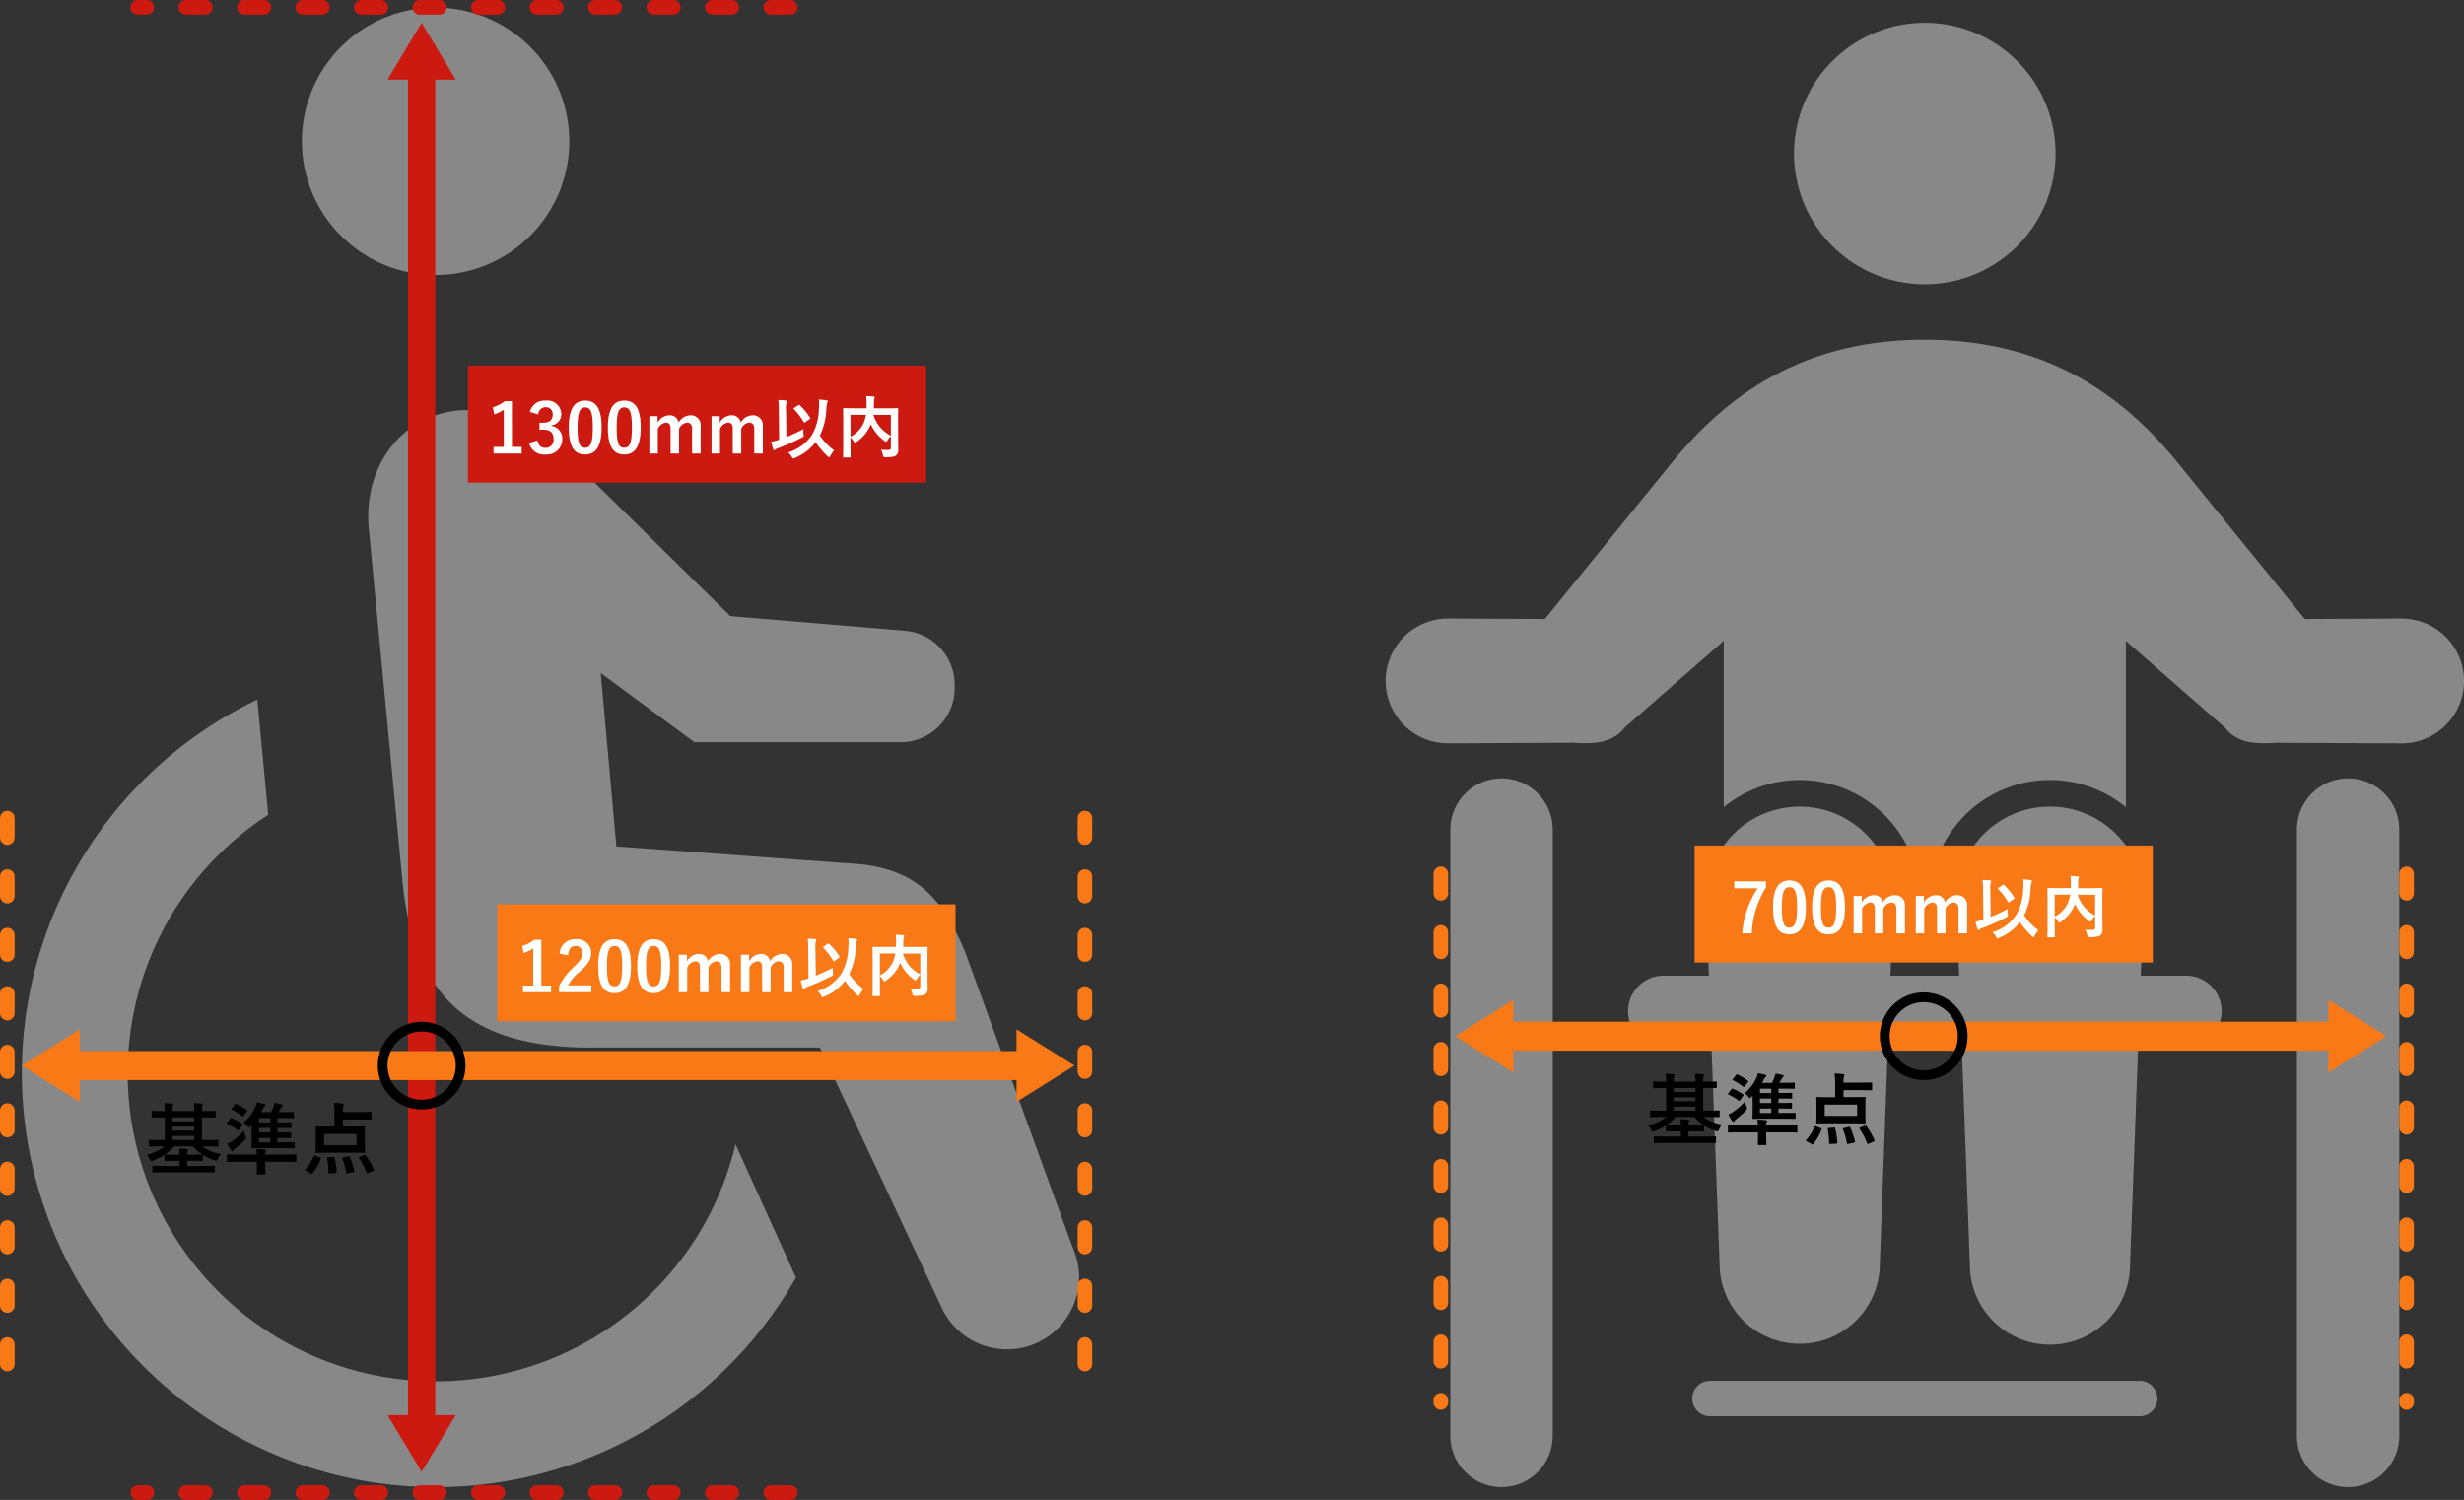 <svg xmlns="http://www.w3.org/2000/svg" width="252.75" height="153.866" viewBox="0 0 252.75 153.866">
  <rect x="0" y="0" width="252.75" height="153.866" fill="#333333" stroke="none"/>
  <g id="Group_2287" data-name="Group 2287" transform="translate(13228.75 14159.339)">
    <g id="車椅子アイコン2" transform="translate(-13226.506 -14158.557)">
      <path id="Path_100" data-name="Path 100" d="M256.18,27a13.714,13.714,0,1,1,16.682-9.889A13.711,13.711,0,0,1,256.18,27Z" transform="translate(-217.138 0.001)" fill="#888"/>
      <path id="Path_101" data-name="Path 101" d="M178.944,222.955l1.126,11.811a31.967,31.967,0,0,0-5.12,4.129A31.6,31.6,0,1,0,228,268.57l6.2,13.671a42.472,42.472,0,1,1-55.259-59.286Z" transform="translate(-154.797 -151.967)" fill="#888"/>
      <path id="Path_102" data-name="Path 102" d="M95.524,182.012c-12.007-.132-17.683-5.173-18.915-16.789l-3.482-36.474c-.562-6.15,3.146-11.547,9.3-12.109a13.873,13.873,0,0,1,10.655,4.254l17.13,16.857,17.921,1.507a5.559,5.559,0,0,1,5.095,5.54v.334a5.56,5.56,0,0,1-5.559,5.559H106.533l-9.613-7.1,1.607,17.787,23.414,1.709c6.8.268,9.792,2.992,12.35,9.1l11.05,30.358a7.393,7.393,0,0,1-13.486,6.063l-12.454-26.6H95.524Z" transform="translate(-37.543 -75.332)" fill="#888"/>
    </g>
    <path id="Path_291" data-name="Path 291" d="M0,0V58.517" transform="translate(-13228 -14075.416)" fill="none" stroke="#f87915" stroke-linecap="round" stroke-width="1.5" stroke-dasharray="2 4"/>
    <path id="Path_290" data-name="Path 290" d="M0,0V58.517" transform="translate(-13117.461 -14075.416)" fill="none" stroke="#f87915" stroke-linecap="round" stroke-width="1.5" stroke-dasharray="2 4"/>
    <path id="Path_292" data-name="Path 292" d="M66.931,0H0" transform="translate(-13214.613 -14006.223)" fill="none" stroke="#cc1a11" stroke-linecap="round" stroke-width="1.5" stroke-dasharray="2 4"/>
    <path id="Path_293" data-name="Path 293" d="M66.931,0H0" transform="translate(-13214.613 -14158.589)" fill="none" stroke="#cc1a11" stroke-linecap="round" stroke-width="1.5" stroke-dasharray="2 4"/>
    <path id="Path_294" data-name="Path 294" d="M0,142.824H2.1V5.829H0l2.1-3.5V2.187h.087L3.5,0,4.813,2.187H4.9v.145L7,5.829H4.9V142.824H7l-3.5,5.829Z" transform="translate(-13189 -14157)" fill="#cc1a11"/>
    <path id="Path_295" data-name="Path 295" d="M102.034,5.206H5.949V7.438L2.379,5.206H2.232V5.114L0,3.719,2.232,2.324V2.232h.148L5.949,0V2.232h96.085V0l5.949,3.719-5.949,3.719Z" transform="translate(-13226.513 -14053.747)" fill="#f87915"/>
    <path id="暮らし方や生活環境がさまざまに変化するな" d="M2.1-2.248A5.387,5.387,0,0,1,.24-1.376a1.677,1.677,0,0,1,.321.464c.064.12.1.168.161.168A.519.519,0,0,0,.915-.8a6.087,6.087,0,0,0,1.141-.584V-.84c0,.08,0,.088.088.088.048,0,.289-.016,1.012-.016h.45V-.24H1.983C1.22-.24.955-.256.907-.256c-.08,0-.088.008-.088.088V.344c0,.08.008.088.088.088C.955.432,1.22.416,1.983.416H6.057c.771,0,1.028.016,1.085.016.08,0,.088-.008.088-.088V-.168c0-.08-.008-.088-.088-.088-.056,0-.313.016-1.085.016H4.386V-.768h.506c.715,0,.964.016,1.012.016.08,0,.088-.008.088-.088v-.48a.118.118,0,0,0-.008-.056A5.364,5.364,0,0,0,7.19-.824a.619.619,0,0,0,.185.048c.072,0,.1-.048.161-.192a2.156,2.156,0,0,1,.305-.5,4.165,4.165,0,0,1-1.9-.776h.562c.715,0,.956.016,1,.016.08,0,.088-.008.088-.1v-.5c0-.08-.008-.088-.088-.088-.048,0-.289.016-1,.016H5.9v-2.32h.249c.755,0,1.012.016,1.069.016.08,0,.088-.008.088-.088V-5.8c0-.08-.008-.088-.088-.088-.056,0-.313.016-1.069.016H5.9a1.766,1.766,0,0,1,.04-.52.407.407,0,0,0,.048-.16c0-.04-.04-.064-.112-.072-.273-.032-.53-.048-.811-.056a4.419,4.419,0,0,1,.048.808H2.875a1.884,1.884,0,0,1,.04-.528.533.533,0,0,0,.04-.152c0-.04-.04-.072-.1-.08-.273-.024-.522-.04-.811-.048a5.215,5.215,0,0,1,.048.808H1.9c-.747,0-1.012-.016-1.061-.016-.08,0-.088.008-.088.088v.512c0,.08.008.088.088.088.048,0,.313-.016,1.061-.016h.193V-2.9H1.526c-.715,0-.956-.016-1-.016-.072,0-.08.008-.08.088v.5c0,.088.008.1.08.1.048,0,.289-.016,1-.016Zm-.008.84a5.008,5.008,0,0,0,.98-.84h1.9a4.5,4.5,0,0,0,.972.84H5.9c-.048,0-.3.016-1.012.016H4.386a1.086,1.086,0,0,1,.04-.384.383.383,0,0,0,.032-.12q0-.06-.1-.072c-.265-.024-.506-.04-.8-.048a4.389,4.389,0,0,1,.048.624h-.45c-.723,0-.964-.016-1.012-.016ZM2.875-2.9v-.416H5.109V-2.9Zm0-1.912v-.408H5.109v.408Zm0,.952v-.408H5.109v.408ZM11-3.072c0,.6-.016.88-.016.936,0,.08.008.088.088.088.048,0,.321-.016,1.085-.016h2.113c.755,0,1.012.016,1.061.016.088,0,.1-.008.1-.088v-.448c0-.08-.008-.08-.1-.08-.048,0-.305.008-1.061.008h-.611v-.456h.37c.675,0,.892.016.94.016.08,0,.088-.008.088-.088v-.424c0-.08-.008-.088-.088-.088-.048,0-.265.016-.94.016h-.37v-.456h.386c.675,0,.884.016.932.016.088,0,.1-.008.1-.088v-.424c0-.08-.008-.088-.1-.088-.048,0-.257.016-.932.016h-.386v-.448h.619c.683,0,.916.016.964.016.088,0,.1-.008.1-.1v-.432c0-.088-.008-.1-.1-.1-.048,0-.281.016-.964.016h-.53c.1-.144.193-.32.257-.432a.421.421,0,0,1,.112-.136c.056-.048.08-.072.08-.136,0-.04-.048-.072-.1-.088a5.334,5.334,0,0,0-.739-.168,2.524,2.524,0,0,1-.137.456,5.03,5.03,0,0,1-.233.5H11.97c.048-.1.1-.192.145-.288a.917.917,0,0,1,.2-.3c.064-.048.088-.088.088-.136s-.04-.088-.121-.112c-.225-.056-.474-.112-.739-.16a2.65,2.65,0,0,1-.169.5,4.624,4.624,0,0,1-1.205,1.568,1.519,1.519,0,0,1,.378.344c.08.1.129.144.169.144s.1-.048.177-.128a1.278,1.278,0,0,1,.1-.1Zm.755-.608v-.456h1.165v.456Zm0,1.024v-.456h1.165v.456Zm0-2.048v-.448h1.165V-4.7ZM9.56-1.4c-.715,0-.956-.016-1-.016-.088,0-.1.008-.1.1v.576c0,.08.008.088.1.088.048,0,.289-.016,1-.016h1.984v.3c0,.608-.016.864-.016.912,0,.08.008.088.088.088h.7c.08,0,.088-.008.088-.088,0-.04-.016-.3-.016-.912v-.3h2.105c.715,0,.964.016,1.012.016.08,0,.088-.008.088-.088V-1.32c0-.088-.008-.1-.088-.1-.048,0-.3.016-1.012.016H12.388a1,1,0,0,1,.024-.264.517.517,0,0,0,.056-.168c0-.04-.048-.072-.112-.08-.281-.032-.57-.048-.868-.056.024.224.04.368.048.568Zm.659-2.44A7.647,7.647,0,0,1,9.07-2.824a3.8,3.8,0,0,1-.57.32,5.786,5.786,0,0,0,.386.664c.04.064.072.1.112.1a.134.134,0,0,0,.112-.08.817.817,0,0,1,.193-.2,9.593,9.593,0,0,0,.956-.84c.112-.112.161-.176.161-.256a.552.552,0,0,0-.04-.168A4.764,4.764,0,0,1,10.219-3.84ZM8.973-6.16c-.072.088-.072.1,0,.144a6.153,6.153,0,0,1,1.036.656c.064.056.1.056.169-.024l.329-.44q.048-.048.048-.072c0-.024-.024-.04-.056-.072A5.955,5.955,0,0,0,9.455-6.6a.119.119,0,0,0-.161.04ZM8.507-4.7a.176.176,0,0,0-.048.1c0,.024.024.048.064.064a5.02,5.02,0,0,1,1.02.616c.08.056.1.056.169-.048l.313-.432c.056-.088.056-.1,0-.152a5.279,5.279,0,0,0-1.053-.584c-.08-.032-.1-.024-.153.048ZM19.5-4.28h-.739c-.787,0-1.069-.016-1.117-.016-.08,0-.088.008-.088.08,0,.056.016.256.016.72v1.112c0,.464-.016.656-.016.712,0,.08.008.088.088.088.048,0,.329-.016,1.117-.016h2.667c.779,0,1.061.016,1.117.016.08,0,.088-.008.088-.088,0-.048-.016-.248-.016-.712V-3.5c0-.464.016-.672.016-.72,0-.072-.008-.08-.088-.08-.056,0-.337.016-1.117.016H20.358V-5h1.816c.739,0,1,.016,1.044.016.08,0,.088-.008.088-.08V-5.7c0-.08-.008-.088-.088-.088-.048,0-.305.016-1.044.016H20.358V-5.84a1.362,1.362,0,0,1,.056-.56.405.405,0,0,0,.032-.16c0-.048-.04-.072-.121-.08a7.924,7.924,0,0,0-.892-.064A6.77,6.77,0,0,1,19.5-5.672Zm-1.077.76h3.342v1.16H18.422ZM17.08.536a.19.19,0,0,0,.1.04c.032,0,.048-.016.072-.056a5.054,5.054,0,0,0,.844-1.5c.032-.08.008-.088-.088-.128l-.466-.176c-.112-.04-.137-.048-.169.04A4.608,4.608,0,0,1,16.518.1c-.056.064-.056.088.056.152Zm5.005-1.7c-.1.04-.121.064-.072.128a7.433,7.433,0,0,1,.779,1.5c.024.072.04.064.145.032l.538-.224c.1-.048.1-.072.072-.144A7.667,7.667,0,0,0,22.7-1.32c-.056-.072-.072-.064-.177-.024ZM20.4-1.112c-.112.024-.129.04-.1.112a7.384,7.384,0,0,1,.41,1.448c.016.08.032.08.153.064l.57-.12c.1-.024.112-.04.1-.128a8.466,8.466,0,0,0-.474-1.424c-.032-.08-.04-.1-.145-.072ZM18.848-1.12c-.1.008-.129.032-.112.112A9.308,9.308,0,0,1,18.88.44c0,.08.024.088.137.08l.595-.032c.1-.008.121-.04.112-.12a8.863,8.863,0,0,0-.217-1.44c-.016-.088-.032-.1-.137-.088Z" transform="translate(-13213.938 -14039.494)"/>
    <g id="Ellipse_160" data-name="Ellipse 160" transform="translate(-13190 -14054.526)" fill="none" stroke="#000" stroke-width="1">
      <circle cx="4.5" cy="4.5" r="4.5" stroke="none"/>
      <circle cx="4.5" cy="4.5" r="4" fill="none"/>
    </g>
    <g id="Group_2283" data-name="Group 2283" transform="translate(-13177.735 -14066.572)">
      <rect id="Rectangle_5962" data-name="Rectangle 5962" width="47" height="12" fill="#f87915"/>
      <path id="暮らし方や生活環境がさまざまに変化するな-2" data-name="暮らし方や生活環境がさまざまに変化するな" d="M2.513-5.362H1.8a3.945,3.945,0,0,1-1.246.63L.693-4a3.926,3.926,0,0,0,.987-.476V-.665H.63V.014H3.514V-.665h-1Zm2.744,1.6c.042-.637.315-.966.756-.966a.667.667,0,0,1,.7.742c0,.441-.154.721-.854,1.393A6.76,6.76,0,0,0,4.333-.609V.014H7.644v-.7h-2.4a5.223,5.223,0,0,1,1.3-1.484c.819-.763,1.078-1.211,1.078-1.806a1.409,1.409,0,0,0-1.6-1.442A1.565,1.565,0,0,0,4.382-3.941Zm4.774-1.659c-1.078,0-1.687.777-1.687,2.758S8.918.112,10.017.112s1.694-.805,1.694-2.786S11.109-5.418,10.031-5.418Zm0,.693c.56,0,.777.483.777,2.058s-.224,2.086-.791,2.086-.77-.511-.77-2.086S9.485-4.725,10.031-4.725Zm4.011-.693c-1.078,0-1.687.777-1.687,2.758S12.929.112,14.028.112s1.694-.805,1.694-2.786S15.12-5.418,14.042-5.418Zm0,.693c.56,0,.777.483.777,2.058S14.6-.581,14.028-.581s-.77-.511-.77-2.086S13.5-4.725,14.042-4.725Zm3.409.9h-.84V.014h.868v-2.52a1.057,1.057,0,0,1,.833-.651c.308,0,.476.2.476.644V.014h.868v-2.52a1.015,1.015,0,0,1,.805-.651c.343,0,.532.21.532.644V.014h.882V-2.758a1.024,1.024,0,0,0-1.05-1.155,1.48,1.48,0,0,0-1.218.749.911.911,0,0,0-.945-.749,1.461,1.461,0,0,0-1.211.756Zm6.377,0h-.84V.014h.868v-2.52a1.057,1.057,0,0,1,.833-.651c.308,0,.476.2.476.644V.014h.868v-2.52a1.015,1.015,0,0,1,.805-.651c.343,0,.532.21.532.644V.014h.882V-2.758A1.024,1.024,0,0,0,27.2-3.913a1.48,1.48,0,0,0-1.218.749.911.911,0,0,0-.945-.749,1.461,1.461,0,0,0-1.211.756ZM30.842-.1a1.711,1.711,0,0,1,.378.462c.07.119.091.161.147.161a.559.559,0,0,0,.168-.056,5.092,5.092,0,0,0,2.128-1.617A8.511,8.511,0,0,0,34.909.308c.077.07.119.1.147.1s.063-.049.112-.147a3.448,3.448,0,0,1,.392-.574A5.87,5.87,0,0,1,34.1-1.834a6.776,6.776,0,0,0,.665-2.7,3.479,3.479,0,0,1,.084-.637.4.4,0,0,0,.056-.168c0-.056-.035-.084-.1-.1-.21-.035-.5-.07-.805-.091A4.61,4.61,0,0,1,34-4.536a5.548,5.548,0,0,1-.686,2.6A4.465,4.465,0,0,1,30.842-.1Zm-.21-4.326a2.326,2.326,0,0,1,.042-.77.366.366,0,0,0,.049-.147c0-.042-.049-.077-.119-.084-.231-.028-.518-.042-.77-.049A7.239,7.239,0,0,1,29.89-4.41l.028,3.01-.14.042a5.747,5.747,0,0,1-.665.175,6.3,6.3,0,0,0,.21.756c.021.063.056.1.1.1a.144.144,0,0,0,.1-.056.509.509,0,0,1,.2-.119,20.846,20.846,0,0,0,2.541-1.127c.2-.105.2-.105.161-.336a2.264,2.264,0,0,1-.007-.532,16.637,16.637,0,0,1-1.75.819Zm.84-.245c-.077.049-.091.077-.035.133a6.768,6.768,0,0,1,.994,1.3c.028.049.049.077.084.077A.154.154,0,0,0,32.6-3.2l.448-.322c.07-.042.084-.07.042-.133a6.258,6.258,0,0,0-1.05-1.288c-.028-.028-.042-.042-.063-.042a.175.175,0,0,0-.077.035ZM42.126-3.416c0-.728.014-1.106.014-1.148,0-.07-.007-.077-.077-.077-.042,0-.28.014-.938.014H39.634c.007-.154.014-.308.014-.462a2.741,2.741,0,0,1,.035-.511.428.428,0,0,0,.042-.147c0-.042-.035-.077-.1-.084-.252-.021-.525-.042-.77-.049a5.434,5.434,0,0,1,.042.749c0,.175-.007.343-.014.5H37.506c-.665,0-.9-.014-.945-.014-.07,0-.077.007-.077.077,0,.049.014.385.014,1.106V-.749c0,.721-.014,1.05-.014,1.1s.007.07.077.07h.609c.077,0,.084-.007.084-.07,0-.042-.014-.364-.014-1.015v-.973a1.923,1.923,0,0,1,.336.406c.063.1.091.14.133.14s.077-.028.154-.091A3.752,3.752,0,0,0,39.3-2.947L39.319-3A4.29,4.29,0,0,0,40.74-1.274c.077.056.119.084.154.084s.077-.049.14-.147a2.063,2.063,0,0,1,.35-.441v1.19c0,.175-.063.231-.28.238-.133.007-.441-.007-.735-.028a1.714,1.714,0,0,1,.2.546c.042.217.063.224.266.224.686,0,.931-.063,1.085-.182a.7.7,0,0,0,.224-.581c.007-.238-.014-.609-.014-1.218Zm-.742,1.6a3.568,3.568,0,0,1-1.792-2.135h1.792ZM37.24-3.955h1.582a3.578,3.578,0,0,1-.217.8A2.97,2.97,0,0,1,37.24-1.708Z" transform="translate(2 9)" fill="#fff"/>
    </g>
    <g id="Group_2285" data-name="Group 2285" transform="translate(-13086.616 -14157)">
      <g id="Group_2277" data-name="Group 2277" transform="translate(0)">
        <path id="Path_266" data-name="Path 266" d="M678.748,166.574a13.413,13.413,0,1,1-13.411-13.411A13.414,13.414,0,0,1,678.748,166.574Z" transform="translate(-610.028 -153.163)" fill="#888"/>
        <path id="Path_267" data-name="Path 267" d="M700.44,227.468a3.634,3.634,0,0,1-3.634,3.635H643.189a3.635,3.635,0,0,1-3.634-3.635h0a3.635,3.635,0,0,1,3.634-3.635h53.618a3.634,3.634,0,0,1,3.634,3.635Z" transform="translate(-614.689 -126.081)" fill="#888"/>
        <path id="Path_268" data-name="Path 268" d="M692.05,255.681a1.818,1.818,0,0,1-1.818,1.818H646.157a1.817,1.817,0,0,1-1.818-1.818h0a1.817,1.817,0,0,1,1.818-1.818h44.075a1.818,1.818,0,0,1,1.818,1.818Z" transform="translate(-612.886 -114.556)" fill="#888"/>
        <g id="Group_2275" data-name="Group 2275" transform="translate(6.638 77.51)">
          <path id="Path_269" data-name="Path 269" d="M636.819,276.434a5.252,5.252,0,0,1-5.25,5.25h0a5.252,5.252,0,0,1-5.252-5.25v-62.2a5.252,5.252,0,0,1,5.252-5.252h0a5.252,5.252,0,0,1,5.25,5.252Z" transform="translate(-626.317 -208.982)" fill="#888"/>
          <path id="Path_270" data-name="Path 270" d="M699.885,276.434a5.251,5.251,0,0,1-5.25,5.25h0a5.251,5.251,0,0,1-5.25-5.25v-62.2a5.251,5.251,0,0,1,5.25-5.252h0a5.251,5.251,0,0,1,5.25,5.252Z" transform="translate(-602.546 -208.982)" fill="#888"/>
        </g>
        <g id="Group_2276" data-name="Group 2276" transform="translate(0 32.509)">
          <path id="Path_271" data-name="Path 271" d="M654.97,211.085a9.6,9.6,0,0,0-9.6,9.6l1.384,37.377a8.217,8.217,0,0,0,16.433,0l1.381-37.377A9.6,9.6,0,0,0,654.97,211.085Z" transform="translate(-612.498 -163.188)" fill="#888"/>
          <path id="Path_272" data-name="Path 272" d="M725.71,204.9l-9.932.048L703.2,189.476C697.81,182.67,690.023,176.3,676.8,176.3s-21,6.371-26.4,13.177L637.83,204.947l-9.93-.048a6.4,6.4,0,1,0,0,12.808l12.494-.059c.062,0,.121-.008.18-.01,2.032.121,4.088.184,5.436-1.544l10.168-8.9v17.058a12.316,12.316,0,0,1,20.115,9.542l-.215,5.813h1.449l-.213-5.813a12.317,12.317,0,0,1,20.115-9.543V207.2l10.17,8.9c1.345,1.728,3.4,1.665,5.435,1.544.059,0,.118.01.179.01l12.5.059a6.4,6.4,0,0,0,0-12.808Z" transform="translate(-621.496 -176.299)" fill="#888"/>
          <path id="Path_273" data-name="Path 273" d="M673.615,211.085a9.6,9.6,0,0,0-9.6,9.6l1.384,37.377a8.216,8.216,0,0,0,16.432,0l1.384-37.377A9.6,9.6,0,0,0,673.615,211.085Z" transform="translate(-605.47 -163.188)" fill="#888"/>
        </g>
      </g>
      <path id="Path_296" data-name="Path 296" d="M0,0V54.231" transform="translate(5.662 87.301)" fill="none" stroke="#f87915" stroke-linecap="round" stroke-width="1.5" stroke-dasharray="2 4"/>
      <path id="Path_298" data-name="Path 298" d="M0,0V54.231" transform="translate(104.729 87.301)" fill="none" stroke="#f87915" stroke-linecap="round" stroke-width="1.5" stroke-dasharray="2 4"/>
      <g id="Group_2281" data-name="Group 2281" transform="translate(7.15 100.239)">
        <path id="線_133" data-name="線 133" d="M2.975,88.075H0V0H2.975Z" transform="translate(2.231 5.207) rotate(-90)" fill="#f87915"/>
        <path id="Polygon_5" data-name="Polygon 5" d="M3.718,0,7.436,5.95H0Z" transform="translate(0 7.437) rotate(-90)" fill="#f87915"/>
        <path id="Polygon_6" data-name="Polygon 6" d="M3.718,0,7.436,5.95H0Z" transform="translate(95.512 0.001) rotate(90)" fill="#f87915"/>
      </g>
      <path id="暮らし方や生活環境がさまざまに変化するな-3" data-name="暮らし方や生活環境がさまざまに変化するな" d="M2.1-2.248A5.354,5.354,0,0,1,.24-1.376a1.678,1.678,0,0,1,.32.464c.064.12.1.168.16.168A.515.515,0,0,0,.912-.8a6.051,6.051,0,0,0,1.136-.584V-.84c0,.08,0,.088.088.088.048,0,.288-.016,1.008-.016h.448V-.24H1.976C1.216-.24.952-.256.9-.256c-.08,0-.088.008-.088.088V.344c0,.08.008.088.088.088.048,0,.312-.016,1.072-.016H6.032c.768,0,1.024.016,1.08.016.08,0,.088-.008.088-.088V-.168c0-.08-.008-.088-.088-.088-.056,0-.312.016-1.08.016H4.368V-.768h.5c.712,0,.96.016,1.008.016.08,0,.088-.008.088-.088v-.48a.119.119,0,0,0-.008-.056,5.33,5.33,0,0,0,1.2.552.614.614,0,0,0,.184.048c.072,0,.1-.048.16-.192a2.158,2.158,0,0,1,.3-.5A4.137,4.137,0,0,1,5.92-2.248h.56c.712,0,.952.016,1,.016.08,0,.088-.008.088-.1v-.5c0-.08-.008-.088-.088-.088-.048,0-.288.016-1,.016H5.872v-2.32H6.12c.752,0,1.008.016,1.064.016.08,0,.088-.008.088-.088V-5.8c0-.08-.008-.088-.088-.088-.056,0-.312.016-1.064.016H5.872a1.773,1.773,0,0,1,.04-.52.409.409,0,0,0,.048-.16c0-.04-.04-.064-.112-.072-.272-.032-.528-.048-.808-.056a4.438,4.438,0,0,1,.048.808H2.864A1.892,1.892,0,0,1,2.9-6.4a.535.535,0,0,0,.04-.152c0-.04-.04-.072-.1-.08-.272-.024-.52-.04-.808-.048a5.237,5.237,0,0,1,.048.808H1.888c-.744,0-1.008-.016-1.056-.016-.08,0-.088.008-.088.088v.512c0,.08.008.088.088.088.048,0,.312-.016,1.056-.016H2.08V-2.9H1.52c-.712,0-.952-.016-1-.016-.072,0-.08.008-.08.088v.5c0,.088.008.1.08.1.048,0,.288-.016,1-.016Zm-.008.84a4.993,4.993,0,0,0,.976-.84h1.9a4.49,4.49,0,0,0,.968.84H5.88c-.048,0-.3.016-1.008.016h-.5a1.09,1.09,0,0,1,.04-.384A.384.384,0,0,0,4.44-1.9q0-.06-.1-.072c-.264-.024-.5-.04-.8-.048a4.407,4.407,0,0,1,.048.624H3.144c-.72,0-.96-.016-1.008-.016ZM2.864-2.9v-.416H5.088V-2.9Zm0-1.912v-.408H5.088v.408Zm0,.952v-.408H5.088v.408Zm8.088.784c0,.6-.016.88-.016.936,0,.08.008.088.088.088.048,0,.32-.016,1.08-.016h2.1c.752,0,1.008.016,1.056.016.088,0,.1-.008.1-.088v-.448c0-.08-.008-.08-.1-.08-.048,0-.3.008-1.056.008H13.6v-.456h.368c.672,0,.888.016.936.016.08,0,.088-.008.088-.088v-.424c0-.08-.008-.088-.088-.088-.048,0-.264.016-.936.016H13.6v-.456h.384c.672,0,.88.016.928.016.088,0,.1-.008.1-.088v-.424c0-.08-.008-.088-.1-.088-.048,0-.256.016-.928.016H13.6v-.448h.616c.68,0,.912.016.96.016.088,0,.1-.008.1-.1v-.432c0-.088-.008-.1-.1-.1-.048,0-.28.016-.96.016h-.528c.1-.144.192-.32.256-.432a.42.42,0,0,1,.112-.136c.056-.048.08-.072.08-.136,0-.04-.048-.072-.1-.088A5.292,5.292,0,0,0,13.3-6.7a2.532,2.532,0,0,1-.136.456,5.04,5.04,0,0,1-.232.5H11.92c.048-.1.1-.192.144-.288a.917.917,0,0,1,.2-.3c.064-.048.088-.088.088-.136s-.04-.088-.12-.112c-.224-.056-.472-.112-.736-.16a2.658,2.658,0,0,1-.168.5,4.622,4.622,0,0,1-1.2,1.568,1.515,1.515,0,0,1,.376.344c.08.1.128.144.168.144s.1-.048.176-.128a1.275,1.275,0,0,1,.1-.1ZM11.7-3.68v-.456h1.16v.456Zm0,1.024v-.456h1.16v.456Zm0-2.048v-.448h1.16V-4.7ZM9.52-1.4c-.712,0-.952-.016-1-.016-.088,0-.1.008-.1.1v.576c0,.08.008.088.1.088.048,0,.288-.016,1-.016H11.5v.3c0,.608-.016.864-.016.912,0,.08.008.088.088.088h.7c.08,0,.088-.008.088-.088,0-.04-.016-.3-.016-.912v-.3h2.1c.712,0,.96.016,1.008.016.08,0,.088-.008.088-.088V-1.32c0-.088-.008-.1-.088-.1-.048,0-.3.016-1.008.016h-2.1a1.007,1.007,0,0,1,.024-.264.518.518,0,0,0,.056-.168c0-.04-.048-.072-.112-.08-.28-.032-.568-.048-.864-.056.024.224.04.368.048.568Zm.656-2.44A7.624,7.624,0,0,1,9.032-2.824a3.779,3.779,0,0,1-.568.32,5.792,5.792,0,0,0,.384.664c.04.064.072.1.112.1a.133.133,0,0,0,.112-.08.816.816,0,0,1,.192-.2,9.565,9.565,0,0,0,.952-.84c.112-.112.16-.176.16-.256a.554.554,0,0,0-.04-.168A4.78,4.78,0,0,1,10.176-3.84ZM8.936-6.16c-.072.088-.072.1,0,.144a6.123,6.123,0,0,1,1.032.656c.064.056.1.056.168-.024l.328-.44q.048-.048.048-.072c0-.024-.024-.04-.056-.072A5.925,5.925,0,0,0,9.416-6.6a.118.118,0,0,0-.16.04ZM8.472-4.7a.176.176,0,0,0-.048.1c0,.024.024.048.064.064A4.994,4.994,0,0,1,9.5-3.928c.08.056.1.056.168-.048l.312-.432c.056-.088.056-.1,0-.152a5.25,5.25,0,0,0-1.048-.584c-.08-.032-.1-.024-.152.048Zm10.944.424H18.68c-.784,0-1.064-.016-1.112-.016-.08,0-.088.008-.088.08,0,.056.016.256.016.72v1.112c0,.464-.016.656-.016.712,0,.08.008.088.088.088.048,0,.328-.016,1.112-.016h2.656c.776,0,1.056.016,1.112.016.08,0,.088-.008.088-.088,0-.048-.016-.248-.016-.712V-3.5c0-.464.016-.672.016-.72,0-.072-.008-.08-.088-.08-.056,0-.336.016-1.112.016H20.272V-5H22.08c.736,0,.992.016,1.04.016.08,0,.088-.008.088-.08V-5.7c0-.08-.008-.088-.088-.088-.048,0-.3.016-1.04.016H20.272V-5.84a1.368,1.368,0,0,1,.056-.56.407.407,0,0,0,.032-.16c0-.048-.04-.072-.12-.08a7.857,7.857,0,0,0-.888-.064,6.8,6.8,0,0,1,.064,1.032Zm-1.072.76h3.328v1.16H18.344ZM17.008.536a.189.189,0,0,0,.1.04c.032,0,.048-.016.072-.056a5.059,5.059,0,0,0,.84-1.5c.032-.08.008-.088-.088-.128l-.464-.176c-.112-.04-.136-.048-.168.04A4.611,4.611,0,0,1,16.448.1c-.056.064-.056.088.056.152Zm4.984-1.7c-.1.04-.12.064-.072.128A7.445,7.445,0,0,1,22.7.464c.024.072.04.064.144.032l.536-.224c.1-.048.1-.072.072-.144a7.675,7.675,0,0,0-.84-1.448c-.056-.072-.072-.064-.176-.024Zm-1.68.056c-.112.024-.128.04-.1.112A7.408,7.408,0,0,1,20.624.448c.016.08.032.08.152.064l.568-.12c.1-.024.112-.04.1-.128a8.491,8.491,0,0,0-.472-1.424c-.032-.08-.04-.1-.144-.072ZM18.768-1.12c-.1.008-.128.032-.112.112A9.347,9.347,0,0,1,18.8.44c0,.08.024.088.136.08l.592-.032c.1-.008.12-.04.112-.12a8.9,8.9,0,0,0-.216-1.44c-.016-.088-.032-.1-.136-.088Z" transform="translate(26.695 114.492)"/>
      <g id="Path_297" data-name="Path 297" transform="translate(50.695 99.46)" fill="none">
        <path d="M4.5,0A4.5,4.5,0,1,1,0,4.5,4.5,4.5,0,0,1,4.5,0Z" stroke="none"/>
        <path d="M 4.5 1 C 2.57 1 1 2.57 1 4.5 C 1 6.43 2.57 8 4.5 8 C 6.43 8 8 6.43 8 4.5 C 8 2.57 6.43 1 4.5 1 M 4.5 0 C 6.985 0 9 2.015 9 4.5 C 9 6.985 6.985 9 4.5 9 C 2.015 9 0 6.985 0 4.5 C 0 2.015 2.015 0 4.5 0 Z" stroke="none" fill="#000"/>
      </g>
      <g id="Group_2282" data-name="Group 2282" transform="translate(31.695 84.398)">
        <rect id="Rectangle_5963" data-name="Rectangle 5963" width="47" height="12" fill="#f87915"/>
        <path id="暮らし方や生活環境がさまざまに変化するな-4" data-name="暮らし方や生活環境がさまざまに変化するな" d="M3.605-5.327H.357v.714h2.4A9.83,9.83,0,0,0,1.169.014h.987A9.584,9.584,0,0,1,3.605-4.7ZM6.02-5.418c-1.078,0-1.687.777-1.687,2.758S4.907.112,6.006.112,7.7-.693,7.7-2.674,7.1-5.418,6.02-5.418Zm0,.693c.56,0,.777.483.777,2.058S6.573-.581,6.006-.581s-.77-.511-.77-2.086S5.474-4.725,6.02-4.725Zm4.011-.693c-1.078,0-1.687.777-1.687,2.758S8.918.112,10.017.112s1.694-.805,1.694-2.786S11.109-5.418,10.031-5.418Zm0,.693c.56,0,.777.483.777,2.058s-.224,2.086-.791,2.086-.77-.511-.77-2.086S9.485-4.725,10.031-4.725Zm3.409.9H12.6V.014h.868v-2.52a1.057,1.057,0,0,1,.833-.651c.308,0,.476.2.476.644V.014h.868v-2.52a1.015,1.015,0,0,1,.805-.651c.343,0,.532.21.532.644V.014h.882V-2.758a1.024,1.024,0,0,0-1.05-1.155,1.48,1.48,0,0,0-1.218.749.911.911,0,0,0-.945-.749,1.461,1.461,0,0,0-1.211.756Zm6.377,0h-.84V.014h.868v-2.52a1.057,1.057,0,0,1,.833-.651c.308,0,.476.2.476.644V.014h.868v-2.52a1.015,1.015,0,0,1,.805-.651c.343,0,.532.21.532.644V.014h.882V-2.758a1.024,1.024,0,0,0-1.05-1.155,1.48,1.48,0,0,0-1.218.749.911.911,0,0,0-.945-.749,1.461,1.461,0,0,0-1.211.756ZM26.831-.1a1.711,1.711,0,0,1,.378.462c.07.119.091.161.147.161a.559.559,0,0,0,.168-.056,5.092,5.092,0,0,0,2.128-1.617A8.511,8.511,0,0,0,30.9.308c.077.07.119.1.147.1s.063-.049.112-.147a3.448,3.448,0,0,1,.392-.574,5.87,5.87,0,0,1-1.463-1.526,6.776,6.776,0,0,0,.665-2.7,3.479,3.479,0,0,1,.084-.637.4.4,0,0,0,.056-.168c0-.056-.035-.084-.1-.1-.21-.035-.5-.07-.805-.091a4.61,4.61,0,0,1,.007.994,5.548,5.548,0,0,1-.686,2.6A4.465,4.465,0,0,1,26.831-.1Zm-.21-4.326a2.326,2.326,0,0,1,.042-.77.366.366,0,0,0,.049-.147c0-.042-.049-.077-.119-.084-.231-.028-.518-.042-.77-.049a7.239,7.239,0,0,1,.056,1.064l.028,3.01-.14.042a5.747,5.747,0,0,1-.665.175,6.3,6.3,0,0,0,.21.756c.021.063.056.1.1.1a.144.144,0,0,0,.1-.056.509.509,0,0,1,.2-.119,20.846,20.846,0,0,0,2.541-1.127c.2-.105.2-.105.161-.336a2.264,2.264,0,0,1-.007-.532,16.637,16.637,0,0,1-1.75.819Zm.84-.245c-.077.049-.091.077-.035.133a6.768,6.768,0,0,1,.994,1.3c.028.049.049.077.084.077a.154.154,0,0,0,.084-.042l.448-.322c.07-.042.084-.07.042-.133a6.258,6.258,0,0,0-1.05-1.288c-.028-.028-.042-.042-.063-.042a.175.175,0,0,0-.077.035ZM38.115-3.416c0-.728.014-1.106.014-1.148,0-.07-.007-.077-.077-.077-.042,0-.28.014-.938.014H35.623c.007-.154.014-.308.014-.462a2.741,2.741,0,0,1,.035-.511.428.428,0,0,0,.042-.147c0-.042-.035-.077-.1-.084-.252-.021-.525-.042-.77-.049a5.435,5.435,0,0,1,.042.749c0,.175-.007.343-.014.5H33.495c-.665,0-.9-.014-.945-.014-.07,0-.077.007-.077.077,0,.049.014.385.014,1.106V-.749c0,.721-.014,1.05-.014,1.1s.007.07.077.07h.609c.077,0,.084-.007.084-.07,0-.042-.014-.364-.014-1.015v-.973a1.923,1.923,0,0,1,.336.406c.063.1.091.14.133.14s.077-.028.154-.091a3.752,3.752,0,0,0,1.435-1.764L35.308-3a4.29,4.29,0,0,0,1.421,1.729c.077.056.119.084.154.084s.077-.049.14-.147a2.063,2.063,0,0,1,.35-.441v1.19c0,.175-.063.231-.28.238-.133.007-.441-.007-.735-.028a1.714,1.714,0,0,1,.2.546c.042.217.063.224.266.224.686,0,.931-.063,1.085-.182a.7.7,0,0,0,.224-.581c.007-.238-.014-.609-.014-1.218Zm-.742,1.6a3.568,3.568,0,0,1-1.792-2.135h1.792ZM33.229-3.955h1.582a3.578,3.578,0,0,1-.217.8,2.97,2.97,0,0,1-1.365,1.449Z" transform="translate(3.711 9)" fill="#fff"/>
      </g>
    </g>
    <g id="Group_2280" data-name="Group 2280" transform="translate(-13180.751 -14121.829)">
      <rect id="Rectangle_5962-2" data-name="Rectangle 5962" width="47" height="12" fill="#cc1a11"/>
      <path id="暮らし方や生活環境がさまざまに変化するな-5" data-name="暮らし方や生活環境がさまざまに変化するな" d="M2.513-5.362H1.8a3.945,3.945,0,0,1-1.246.63L.693-4a3.926,3.926,0,0,0,.987-.476V-.665H.63V.014H3.514V-.665h-1ZM5.215-4a.74.74,0,0,1,.742-.735.678.678,0,0,1,.735.749c0,.539-.28.84-.98.84H5.341v.714h.406c.749,0,1.036.357,1.036.966a.8.8,0,0,1-.819.9c-.462,0-.714-.217-.833-.756l-.861.252A1.564,1.564,0,0,0,5.971.112,1.566,1.566,0,0,0,7.679-1.477,1.3,1.3,0,0,0,6.552-2.821V-2.87a1.161,1.161,0,0,0,1.022-1.2,1.418,1.418,0,0,0-1.6-1.344A1.539,1.539,0,0,0,4.354-4.263Zm4.816-1.414c-1.078,0-1.687.777-1.687,2.758S8.918.112,10.017.112s1.694-.805,1.694-2.786S11.109-5.418,10.031-5.418Zm0,.693c.56,0,.777.483.777,2.058s-.224,2.086-.791,2.086-.77-.511-.77-2.086S9.485-4.725,10.031-4.725Zm4.011-.693c-1.078,0-1.687.777-1.687,2.758S12.929.112,14.028.112s1.694-.805,1.694-2.786S15.12-5.418,14.042-5.418Zm0,.693c.56,0,.777.483.777,2.058S14.6-.581,14.028-.581s-.77-.511-.77-2.086S13.5-4.725,14.042-4.725Zm3.409.9h-.84V.014h.868v-2.52a1.057,1.057,0,0,1,.833-.651c.308,0,.476.2.476.644V.014h.868v-2.52a1.015,1.015,0,0,1,.805-.651c.343,0,.532.21.532.644V.014h.882V-2.758a1.024,1.024,0,0,0-1.05-1.155,1.48,1.48,0,0,0-1.218.749.911.911,0,0,0-.945-.749,1.461,1.461,0,0,0-1.211.756Zm6.377,0h-.84V.014h.868v-2.52a1.057,1.057,0,0,1,.833-.651c.308,0,.476.2.476.644V.014h.868v-2.52a1.015,1.015,0,0,1,.805-.651c.343,0,.532.21.532.644V.014h.882V-2.758A1.024,1.024,0,0,0,27.2-3.913a1.48,1.48,0,0,0-1.218.749.911.911,0,0,0-.945-.749,1.461,1.461,0,0,0-1.211.756ZM30.842-.1a1.711,1.711,0,0,1,.378.462c.07.119.091.161.147.161a.559.559,0,0,0,.168-.056,5.092,5.092,0,0,0,2.128-1.617A8.511,8.511,0,0,0,34.909.308c.077.07.119.1.147.1s.063-.049.112-.147a3.448,3.448,0,0,1,.392-.574A5.87,5.87,0,0,1,34.1-1.834a6.776,6.776,0,0,0,.665-2.7,3.479,3.479,0,0,1,.084-.637.4.4,0,0,0,.056-.168c0-.056-.035-.084-.1-.1-.21-.035-.5-.07-.805-.091A4.61,4.61,0,0,1,34-4.536a5.548,5.548,0,0,1-.686,2.6A4.465,4.465,0,0,1,30.842-.1Zm-.21-4.326a2.326,2.326,0,0,1,.042-.77.366.366,0,0,0,.049-.147c0-.042-.049-.077-.119-.084-.231-.028-.518-.042-.77-.049A7.239,7.239,0,0,1,29.89-4.41l.028,3.01-.14.042a5.747,5.747,0,0,1-.665.175,6.3,6.3,0,0,0,.21.756c.021.063.056.1.1.1a.144.144,0,0,0,.1-.056.509.509,0,0,1,.2-.119,20.846,20.846,0,0,0,2.541-1.127c.2-.105.2-.105.161-.336a2.264,2.264,0,0,1-.007-.532,16.637,16.637,0,0,1-1.75.819Zm.84-.245c-.077.049-.091.077-.035.133a6.768,6.768,0,0,1,.994,1.3c.028.049.049.077.084.077A.154.154,0,0,0,32.6-3.2l.448-.322c.07-.042.084-.07.042-.133a6.258,6.258,0,0,0-1.05-1.288c-.028-.028-.042-.042-.063-.042a.175.175,0,0,0-.077.035ZM42.126-3.416c0-.728.014-1.106.014-1.148,0-.07-.007-.077-.077-.077-.042,0-.28.014-.938.014H39.634c.007-.154.014-.308.014-.462a2.741,2.741,0,0,1,.035-.511.428.428,0,0,0,.042-.147c0-.042-.035-.077-.1-.084-.252-.021-.525-.042-.77-.049a5.434,5.434,0,0,1,.042.749c0,.175-.007.343-.014.5H37.506c-.665,0-.9-.014-.945-.014-.07,0-.077.007-.077.077,0,.049.014.385.014,1.106V-.749c0,.721-.014,1.05-.014,1.1s.007.07.077.07h.609c.077,0,.084-.007.084-.07,0-.042-.014-.364-.014-1.015v-.973a1.923,1.923,0,0,1,.336.406c.063.1.091.14.133.14s.077-.028.154-.091A3.752,3.752,0,0,0,39.3-2.947L39.319-3A4.29,4.29,0,0,0,40.74-1.274c.077.056.119.084.154.084s.077-.049.14-.147a2.063,2.063,0,0,1,.35-.441v1.19c0,.175-.063.231-.28.238-.133.007-.441-.007-.735-.028a1.714,1.714,0,0,1,.2.546c.042.217.063.224.266.224.686,0,.931-.063,1.085-.182a.7.7,0,0,0,.224-.581c.007-.238-.014-.609-.014-1.218Zm-.742,1.6a3.568,3.568,0,0,1-1.792-2.135h1.792ZM37.24-3.955h1.582a3.578,3.578,0,0,1-.217.8A2.97,2.97,0,0,1,37.24-1.708Z" transform="translate(2 9)" fill="#fff"/>
    </g>
  </g>
</svg>
